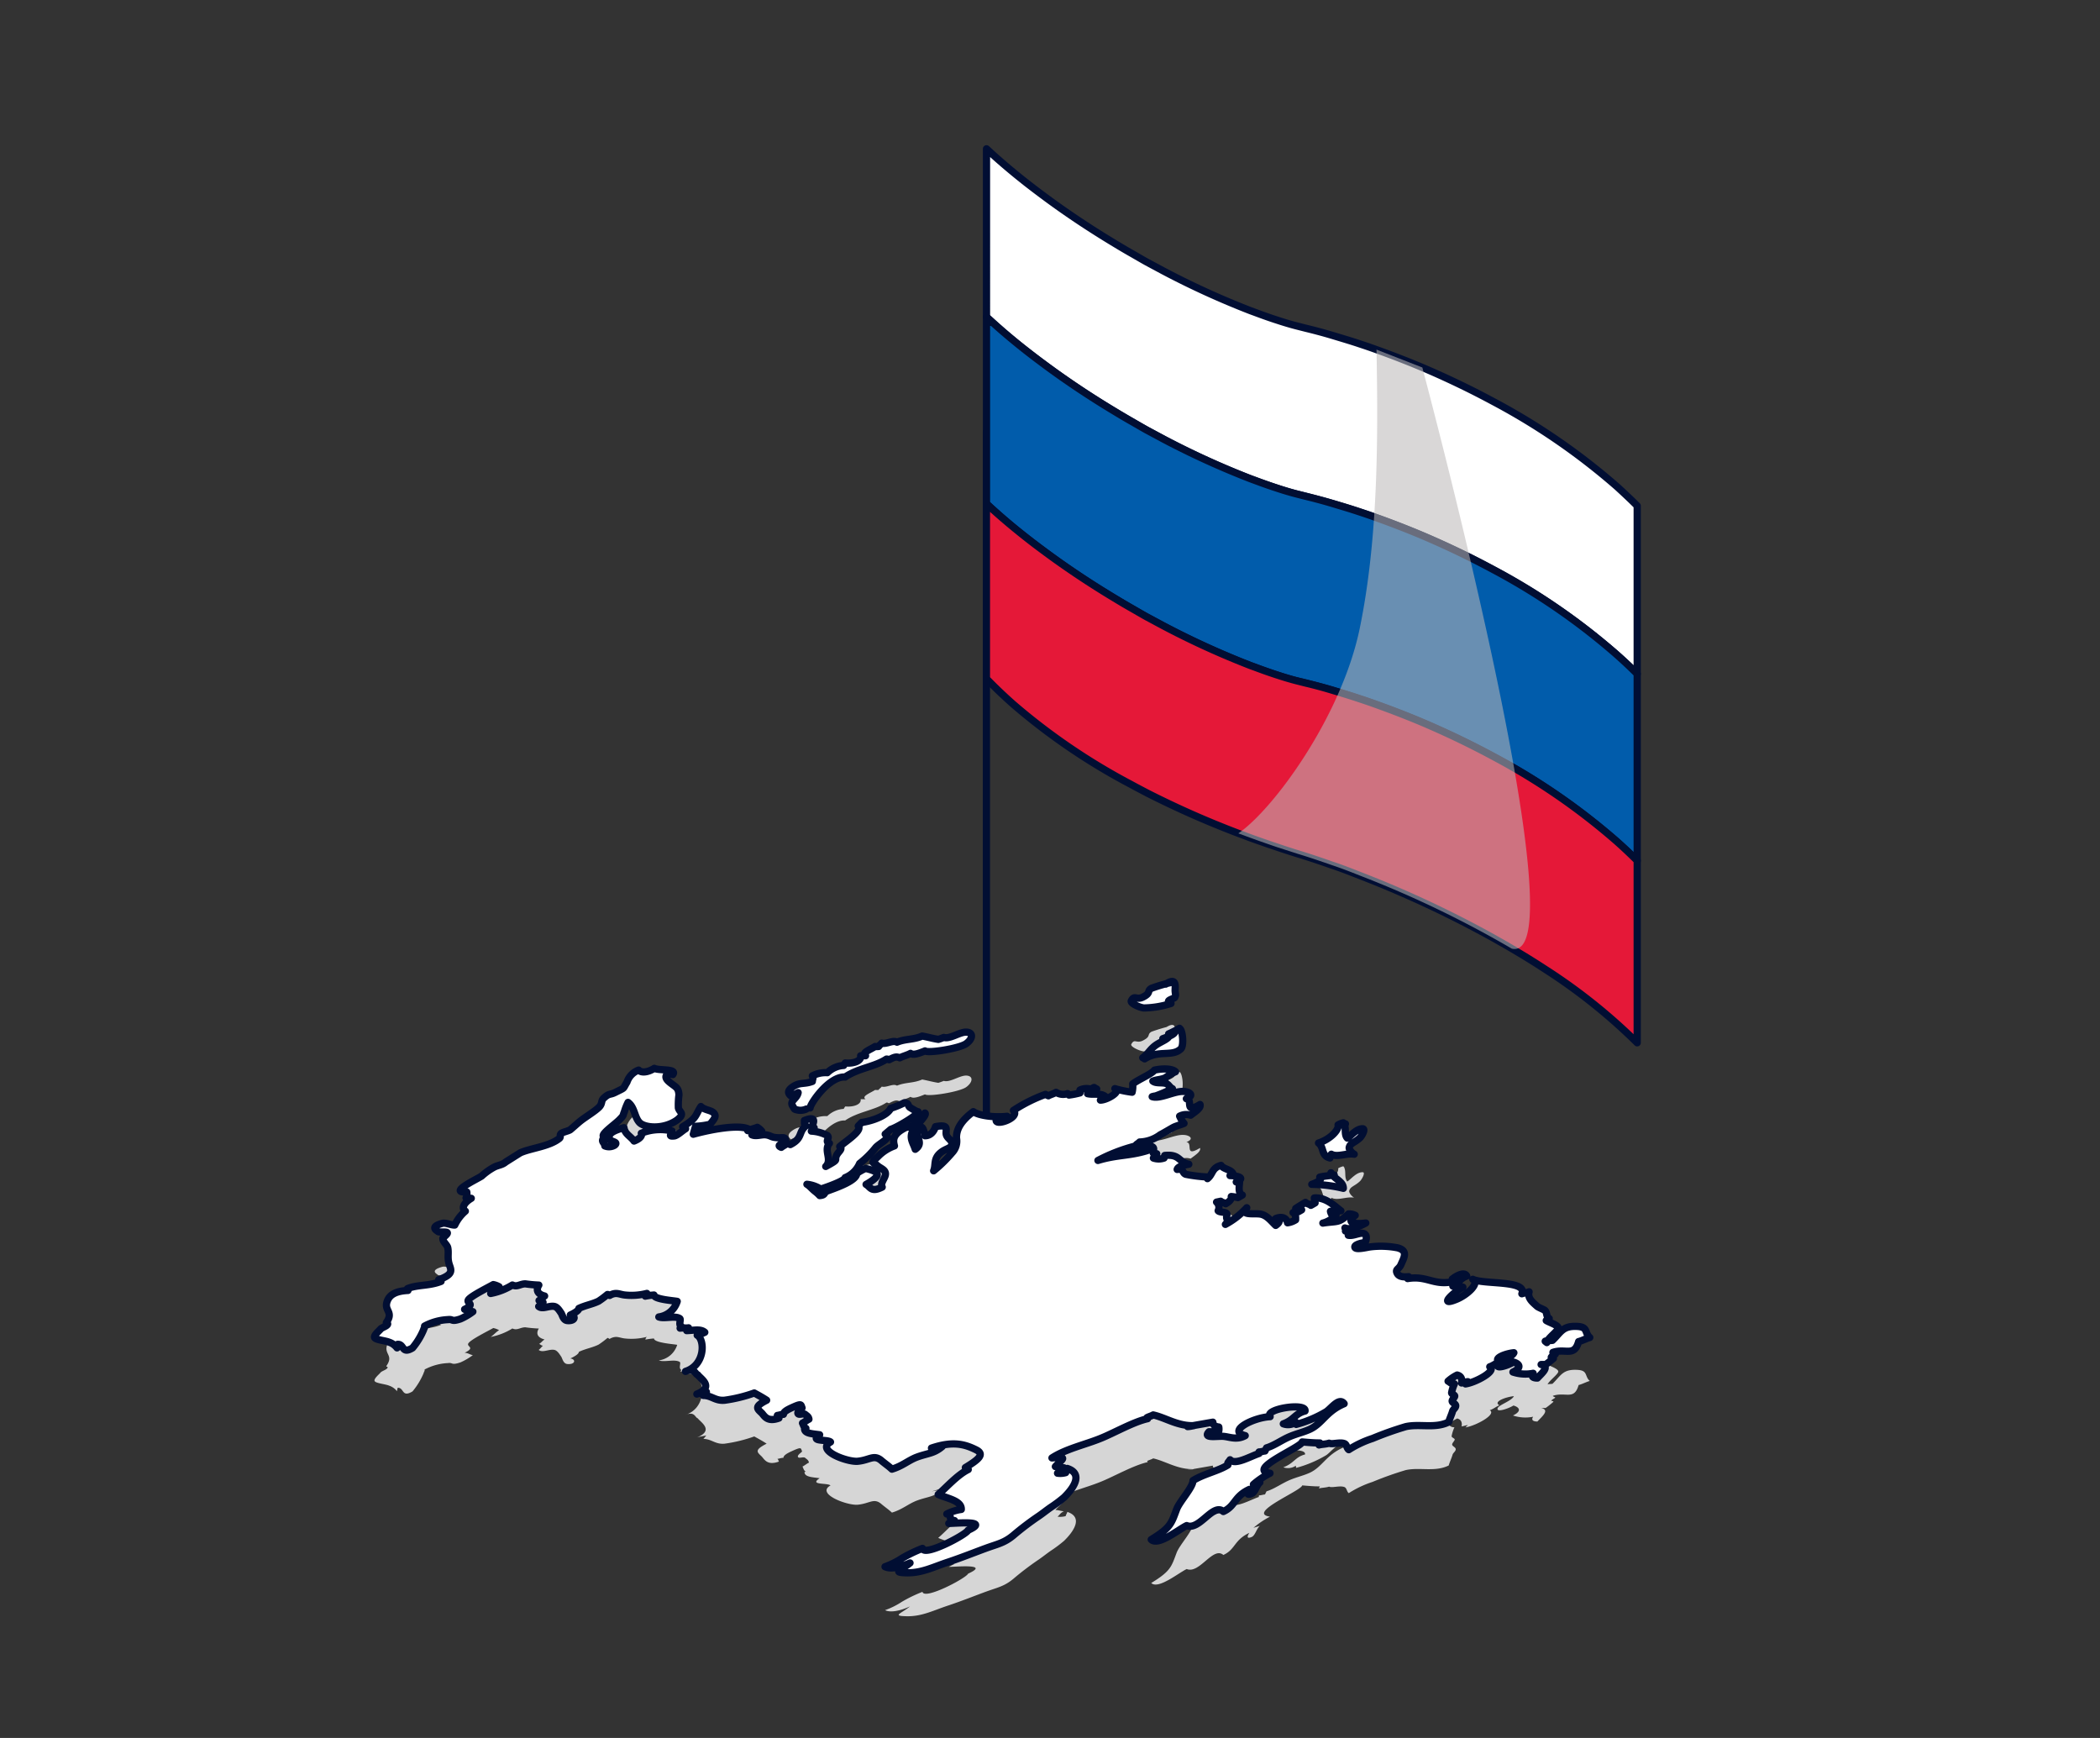 <?xml version="1.0" encoding="UTF-8"?> <svg xmlns="http://www.w3.org/2000/svg" viewBox="0 0 290 240"><rect x="0" y="0" width="290" height="240" fill="#333333" stroke="none"/><defs><style>.cls-2,.cls-9{fill:none;stroke:#010e33;stroke-linejoin:round;stroke-linecap:round}.cls-9{fill:#fff}.cls-8{fill:#d6d6d6}</style></defs><g style="isolation:isolate"><g id="Russia_flag" data-name="Russia flag"><path class="cls-2" d="M136.22 59.63v122.28"></path><path d="M226.09 69.85v23.21c-.91-.91-1.86-1.8-2.83-2.66a90 90 0 0 0-17.11-11.77c-3.3-1.78-6.6-3.34-9.77-4.69-2.18-.92-4.3-1.74-6.33-2.46-.79-.29-1.56-.55-2.32-.8-1.31-.44-2.57-.82-3.77-1.17s-2.56-.7-3.71-1L179 68.2c-.81-.21-1.65-.46-2.53-.75-1-.33-2.13-.72-3.25-1.14l-.52-.19a114.11 114.11 0 0 1-12-5.47l-2.31-1.24c-.74-.41-1.48-.84-2.22-1.27s-1.48-.86-2.22-1.31c-3.34-2-6.65-4.2-9.78-6.53q-1.2-.88-2.37-1.8c-2-1.54-3.82-3.11-5.57-4.74V20.55c1.75 1.63 3.61 3.2 5.57 4.74q1.17.91 2.37 1.8c3.13 2.33 6.44 4.52 9.78 6.53.74.45 1.48.89 2.22 1.31s1.48.86 2.22 1.27l2.31 1.24a114.11 114.11 0 0 0 12 5.47l.52.19c1.12.42 2.21.81 3.25 1.14.88.29 1.72.54 2.53.75l1.3.33c1.15.28 2.39.6 3.71 1s2.46.73 3.77 1.17c.76.25 1.53.51 2.32.8 2 .72 4.15 1.54 6.33 2.46 3.17 1.35 6.47 2.91 9.77 4.69a90 90 0 0 1 17.11 11.77c.92.84 1.87 1.73 2.78 2.64z" fill="#fff" stroke="#010e33" stroke-linejoin="round"></path><path d="M226.09 93.06v25.79c-.91-.91-1.86-1.8-2.83-2.66a90 90 0 0 0-17.11-11.77c-3.3-1.78-6.6-3.34-9.77-4.69-2.18-.92-4.3-1.74-6.33-2.46-.79-.29-1.56-.55-2.32-.8-1.31-.44-2.57-.82-3.77-1.18s-2.56-.7-3.71-1L179 94c-.81-.21-1.65-.46-2.53-.75-1-.33-2.13-.72-3.25-1.14l-.52-.19a114.11 114.11 0 0 1-12-5.47l-2.31-1.24c-.74-.41-1.48-.84-2.22-1.27s-1.48-.86-2.22-1.31c-3.34-2-6.65-4.2-9.78-6.53q-1.2-.89-2.37-1.8c-2-1.54-3.82-3.11-5.57-4.74v-25.8c1.75 1.63 3.61 3.2 5.57 4.74q1.17.91 2.37 1.8c3.13 2.33 6.44 4.52 9.78 6.53.74.45 1.48.89 2.22 1.31s1.48.86 2.22 1.27l2.31 1.24a114.11 114.11 0 0 0 12 5.47l.52.19c1.12.42 2.21.81 3.25 1.14.88.29 1.72.54 2.53.75l1.3.33c1.15.28 2.39.6 3.71 1s2.46.73 3.77 1.17c.76.25 1.53.51 2.32.8 2 .72 4.15 1.54 6.33 2.46 3.17 1.35 6.47 2.91 9.77 4.69a90 90 0 0 1 17.06 11.75c.97.86 1.92 1.75 2.83 2.66z" fill="#015cab" stroke="#010e33" stroke-linejoin="round"></path><path d="M226.09 118.85V144a77.71 77.71 0 0 0-12.62-10.1q-2.29-1.5-4.7-2.91c-.86-.51-1.74-1-2.62-1.5a147.71 147.71 0 0 0-18.42-8.61c-1.28-.5-2.54-1-3.77-1.4-1.64-.58-3.22-1.11-4.74-1.57-.93-.29-1.86-.59-2.8-.91-1.24-.41-2.5-.85-3.77-1.31l-1.68-.63a128 128 0 0 1-12.59-5.57c-.74-.39-1.49-.78-2.22-1.18a86.87 86.87 0 0 1-16.25-11.07 68.509 68.509 0 0 1-3.69-3.52V69.55c1.75 1.63 3.61 3.2 5.57 4.74q1.17.92 2.37 1.8c3.13 2.33 6.44 4.52 9.78 6.53.74.45 1.48.89 2.22 1.31s1.48.86 2.22 1.27l2.31 1.24a114.11 114.11 0 0 0 12 5.47l.52.19c1.12.42 2.21.81 3.25 1.14.88.29 1.72.54 2.53.75l1.3.33c1.15.27 2.39.6 3.71 1s2.46.74 3.77 1.18c.76.25 1.53.51 2.32.8 2 .72 4.15 1.54 6.33 2.46 3.17 1.35 6.47 2.91 9.77 4.69a90 90 0 0 1 17.11 11.77c.93.83 1.88 1.72 2.79 2.63z" fill="#e51838" stroke="#010e33" stroke-linejoin="round"></path><path id="shadow-flag" d="M208.77 131a145.39 145.39 0 0 0-21-10.1c-1.28-.51-2.54-1-3.77-1.41-1.64-.57-3.22-1.11-4.74-1.57l-2.8-.9c-1.24-.42-2.5-.86-3.77-1.32l-1.68-.62c4.88-3.35 14.25-16.16 16.76-28.29 2.55-12.35 2.55-26.18 2.32-38.51l6.33 2.47c1.84 7.02 21.78 82.4 12.35 80.25z" style="mix-blend-mode:multiply" fill="#bbb8b8" opacity=".56"></path><path class="cls-2" d="M133.35 180.62l5.94 3.43"></path><g id="shadow-land" style="mix-blend-mode:multiply"><path class="cls-8" d="M185.8 176a9.68 9.68 0 0 1 1.14-.46 2.26 2.26 0 0 1 0 .45 8.56 8.56 0 0 0-.75.59c.72.14 1.57-.41 2.13-.24s.34 1 .19 1.24c-.53.06-1.56.32-1.4.68s1.61 0 2.08-.07a12 12 0 0 1 3.83.13c1.45.41.89 1.31.44 2.33-.28.64-.83.6-.51 1.2.2.38.69.55 1.57.45 0 .09-.12.17-.13.26 2.72-.44 3.54 1 6.31.42a1.54 1.54 0 0 1-.15-.35c.75-.59 1.72-1 2-.42a2.4 2.4 0 0 0-1.34 1.19c-.19.07-.39.12-.58.2a4.34 4.34 0 0 1 1.39.15c-1.4.77-3.43 2.71-.92 1.69 1.5-.6 3.3-2.24 2.29-2.78 1.49.74 7.57.09 6.77 2 .26-.1.77-.16 1-.27-.26.87.49 1.44 1.11 2 .21.18 1 .47 1.09.58.32.35.13.83.58 1.11-.12.1-.31.17-.41.27.38.26 1.67.64 1.66 1.05s-1.48 1.39-1.58 2c-.05-.07-.16-.11-.22-.18s.83-.1 1-.13c1.18-1.13 1.4-2.05 3.48-1.92 1.45.09.93.88 1.67 1.53-.41.1-1.12.47-1.54.56-.6 2.16-1.81.9-3.55 1.49 0 .12.25.14.33.24-.16.17-.44.24-.56.44.09.06.27 0 .3.15a12.5 12.5 0 0 1-1.07.85h-.63c1.24.28.15 1.15-.51 1.87-.65 0-.87-.23-.59-.66a5.46 5.46 0 0 1-2.79-.17c1.31-.63.85-1.16.07-1.38-.6.39-2.47 1.06-2.17.35.18-.44 1.95-1 2.23-1.64-1.08.1-2.93.76-2 1.26-.42.16-.84.52-1.33.68 1 .59-2 2.18-3.35 2.37.08-.11.21-.19.32-.31-.16 0-.66.15-.86.18.09-.46 0-.95-.61-1.1a5.44 5.44 0 0 0-1.26.85c.3.15.36.36.88.37a5.14 5.14 0 0 0-.39 1.23c0 .19.41.28.43.45s-.41.52-.35.74.5.34.49.62-.36.49-.43.72c-.14.49-.39 1-.54 1.51-1.88.94-4 .21-5.94.64a46.14 46.14 0 0 0-4.58 1.63 14.23 14.23 0 0 0-3.28 1.55c-.31-.23-.26-.73-.63-.85-.64-.22-1.7.16-2.09-.05-.44.15-1 .14-1.39.25 0-.1.06-.14.12-.28-.86 0-1.61-.07-2.44-.14-.1.73-7.75 3.83-4.45 4.32a11.38 11.38 0 0 0-2.29 1.55c.27-.11.66-.2.89-.28-.49.42-.63 1.33-1.14 1.54-.91.38-.42-.43-.3-.58-2.15 1-1.91 2.29-3.6 3.06-1.43-1.24-3.3 2.67-5.06 1.94-1.14.54-3.93 2.85-4.9 1.93 2.74-1.67 2.78-2.27 3.52-4.21.42-1.08 2.24-3 2.25-3.94 1.53-.94 3.49-1.31 4.82-2.15-.09-.35.07-.35.3-.72.68.77 2.69-.42 4-.87-.08.07 0-.22 0-.21.27 0 .52-.1.82-.13l.21-.43c1.12-.34 2.12-1.11 3.28-1.59 1-.41 1.9-.6 2.75-1 1.72-.83 2.22-2.47 4.69-3.51-.68-.93-1.76.62-2.46 1.1a16.3 16.3 0 0 1-4.16 1.76 1.17 1.17 0 0 1-.05-.3 1.91 1.91 0 0 1-1.73.22c1.49-.54 1.62-1.42 3-1.77.22-1.21-5.71-.28-4.82.78-2.35.12-6 2-3.44 2.62-1.18.65-2.16.17-3 .1s-2.92.34-2-.64a6 6 0 0 0 1.35-.1 1.73 1.73 0 0 0 0-.55c-.55-.06-.81-.31-.82-.67L164 203c.28 0 .57-.08.86-.13-2.22.08-3.87-1.09-5.61-1.48-.27.16-.59.23-.85.37a.13.13 0 0 1 .08.15c-1.95.43-4.69 2-6.47 2.71-2.12.87-4.79 1.44-6.74 2.71 2.31-.21 1.46.1.47 1.19.42 0 .8.16 1.18.17-.55.28-.55.48-.88.75a2.82 2.82 0 0 0 1.13-.08c0-.14.23-.48.22-.58 2 .66 1.22 2.36-.45 4a18.16 18.16 0 0 1-1.85 1.38c-.6.42-1.13.85-1.66 1.21a40 40 0 0 0-3.5 2.66c-1.27 1.05-2.17 1.18-3.78 1.77s-3.35 1.29-5.21 1.91c-2.12.7-3.63 1.52-5.73 1.48s-.76-.36.46-1.36c-1.22.56-2.63.92-3.45.52a10.74 10.74 0 0 0 2.35-1.17 19.71 19.71 0 0 1 2.82-1.36c.23 1.18 6.06-1.9 6.3-2.51 3.22-1.45-2-.91-2.67-.94.24-.1.51-.28.79-.39-1-.06-.16-.68-1.06-.91a6.13 6.13 0 0 1 2-.63c.06-1.23-2-1.52-3.19-2.07 1.06-.89 2.62-2.69 4.15-3.44-.18-.06-.26-.2-.4-.27 1.85-1.12 2.72-1.85 1.47-2.46-1.59-.79-3.22-1.22-6.15-.23.52-.14 1-.14 1.5-.23-1.16 1-2 .92-3.52 1.48-1.18.45-2 1.23-3.44 1.66-.45-.43-1-.79-1.53-1.25-1-.78-1.56 0-3.18.16-1.45.14-5.85-1.51-3.77-2.66-.44-.4-3 0-1.5-1-.94-.14-2.16-.15-2.08-.89a.26.26 0 0 0 .18 0c-.33-.21-.32-.45-.47-.72.29-.14.59-.41.89-.54-.06-.37-.28-.45-.52-.66s-.89.15-1-.14.61-.66.57-.77c-.19-.43 0-.67-1.45 0-.68.31-1.12.59-1.12.9-.27 0-.57.12-.84.15.16.11.15.29.22.37-1.62.59-2-.3-2.38-.7-.63-.6-1.08-.88.68-1.77-.53-.35-1.13-.68-1.71-1a20.21 20.21 0 0 1-4.09 1c-1.31.12-1.78-.65-2.94-.66.16-.14.31-.39.42-.49-.43.12-.85.14-1.32.3 2.47-1 .49-2.13.13-2.65-.4-.12-.41-1-1.7-.48 2.75-.89 2.7-4.38 1.62-5a6.45 6.45 0 0 0 1.05-.4c-.57-.49-1.42-.27-2.5-.23.1-.12.15-.26.25-.39-.25.06-.91 0-1.16.05a.59.59 0 0 0 .17-.24c-.44-.23 0-.94-.22-1.09-.65-.44-2.12.07-2.89-.22a3.09 3.09 0 0 0 2.54-2.15c-.45-.1-3.2-.27-3.21-.88a10.52 10.52 0 0 0-1.2.16c.08-.11 0-.19.22-.38a8.52 8.52 0 0 1-3.05.22c-.77-.08-1.19-.46-2.09.06-.12 0-.15-.14-.3-.13a13.11 13.11 0 0 1-1.23.92c-.85.42-1.82.57-2.72 1 0 .27-.54.62-1.18.91.83.12.67.88-.43.77-.56-.06-.67-.8-.85-1.05s-.49-.81-.92-.9c-.73-.15-1.64.45-2.17 0 .22-.15.42-.46.6-.58-.24 0-.38-.21-.55-.24.3-.17.5-.47.77-.62-.93-.23-1.25-.78-.8-1.51a17.84 17.84 0 0 1-1.86-.17c-.73 0-1.12.48-1.79.16a8.77 8.77 0 0 1-3 1.17c.4-.25.71-.66 1.16-.93a2.57 2.57 0 0 0-.8-.3c-.8.45-3 1.54-3.41 2.07s1.06.56-.55 1.35c.47 0 .73.27 1.14.32a8.57 8.57 0 0 1-1.7 1c-1.34.45-1 0-1.74.1a7.61 7.61 0 0 0-3.23.89c.06.21-.11.33-.13.5a9.88 9.88 0 0 1-1.53 2.52c-1.52.92-1.13-.54-2.06-.5 0 .12-.1.35-.08.49a2.28 2.28 0 0 0-1.09-.78c-.49-.22-1.83-.32-2-.63s.63-.95.8-1.17.77-.37.95-.62-.24-.15-.12-.32c1-1.45-.3-1.57.06-2.8.27-.9 1.05-1.52 2.91-1.61a1.17 1.17 0 0 1-.07-.25c1.35-.57 3-.34 4.64-1-.12-.07-.21-.17-.33-.23 2.29-.8 1.63-1.45 1.41-2.29s0-1.42-.16-2.15c-.1-.41-.72-.81-.67-1.27 0-.14.75-.61.6-.79s-1.1 0-1.28-.16-1.17-.63.59-1.12c.46-.14 1.26.26 1.73.23a5.79 5.79 0 0 1 1.46-1.92c-.56-.4-.23-1.14.82-1.77-.21 0-.52-.06-.72-.05a1.38 1.38 0 0 0 .1-.83c-2.71.15 1.52-1.82 2.06-2.2a8.64 8.64 0 0 1 1.69-1.21c.58-.31 1.12-.29 1.63-.73l2-1.26c1.44-.66 4-.86 5.41-2 .24-.19 0-.48.25-.68s1-.33 1.26-.52c.69-.58 1.11-1 1.71-1.44s1.69-1.12 2.23-1.64.25-.89.68-1.28c.8-.73.81-.4 1.57-.78 1.46-.73 1-.4 1.63-1.42a2.69 2.69 0 0 1 1.61-1.67c.37.41 1.26.33 2.17-.24.69.35 3.18 0 2.55.86-.2-.06-.48-.08-.69-.14-.61.51 0 1 .4 1.32.77.59 1.08.67 1.14 1.61a11.29 11.29 0 0 0-.08 1.82c.16.64 1 .76-.2 1.68-1.88 1.32-4.48 1.08-5.18.32s-.65-2.09-1.57-2.77a8.07 8.07 0 0 0-.51 1.3c-.26.6 0 .41-.7 1.12s-2.94 2.22-2 2.35c-.7.64 0 .76 0 1.24a1.52 1.52 0 0 0 1.35-.09c.6-.47-.5-.49-.64-.77-.37-.73.23-1.18 1.94-1.66.13.89.89 1.16 1.39 1.85.83-.32 1.16-.75 1-1.08a7.11 7.11 0 0 1 4.22-.32c.36.17-.8.82.29.7.41 0 1.2-.77 1.61-1-.16 0-.24-.22-.41-.28 2-1.2 1.71-1.53 2.52-2.79.52.52 1.43.48 1.8.92s.07.78-.53 1.53a10.4 10.4 0 0 1-2 .28c-.12.33-.23.77-.32 1.1 2.27-.63 6.38-1.44 7.72-.67l-.21.17c.33-.17 1-.3 1.33-.46a2.8 2.8 0 0 1 .61.53 13.66 13.66 0 0 1-1.36.51c.56.26 1.33-.06 1.9 0s.78.3 1.25.36c1.07.16 1.48-.21 1.52.46 0 .38-1.51.54-.61.91.17-.15.66-.4.84-.56l.41.18c1.77-.9 1.06-1.71 2.15-2.59-.31-.2-.16-.46-.21-.74 1.76-.69 1.28.31 1 .93l.35.07a3.87 3.87 0 0 0-.39.47 5.36 5.36 0 0 1 2.22.61c.38.38-.4.81.28 1.07-.85 1 .45 2.25-.51 3.2 2-1.08 1.11-.73 1.5-1.54.25-.53.91-.87.43-1.21.92-.79 3.16-2.21 2.56-2.83l.48-.5c1.53-.2 3.58-1 4-1.95a12.29 12.29 0 0 0 1.89-.77c.68.08.45.41.77.65 0 0 1.13.71 1.13.59 0 .45-3 2.21-3.77 2.43l-.78.66c1 .48-.74 1.23-1.3 1.85a13.33 13.33 0 0 1-2.23 2.21 3.63 3.63 0 0 1-2 1.95c0 .42-2.52 1.31-3.37 1.58a4.49 4.49 0 0 0-1.91-.66c.41.24.73.68 1.16 1a5 5 0 0 1 .61.56c.89-.07.48-.44 1.12-.66 1.44-.52 4-1.44 4-2.41a7.13 7.13 0 0 1 1.22-.68c1.49.38 2.67.74.06 2.21.61.34.68 1.15 2.23.37-.32-.56.44-1.22.45-1.82s-.71-.77-1.12-1.15c-.62-.55-1-.22.08-1.25a6 6 0 0 1 2.28-1.47c-.23-.85-.25-1.66 1.65-2.58.22 0 .59-.08.83-.09.5-.64 1.31-1.25 1.73-1.87.4.27-1.5 1.94-1.78 2.68-.34.92.2 1.53.44 2.33 1.55-1.08-.75-2.07.88-3.05.29.11.47 1.18.46 1.18.95 0 1.33-.86 1.46-1.26 1.81-.33 1.44.27 1.46.92s.72.84.79 1.34c.1.74-.76.7-1.51 1.31-1.08.86-.65 1.7-1 2.53a19.54 19.54 0 0 0 2.55-2.5 2.3 2.3 0 0 0 .61-2c-.05-1.18.58-2.37 2.32-3.67.78.57 3 .83 4.66.64-.48.1-1.1.43-1.51.56 0 .81 3.36-.4 2.39-1.37a21.29 21.29 0 0 1 4.43-2.22 3.73 3.73 0 0 0 .4.2c.22-.14.77-.29 1.05-.48a1.82 1.82 0 0 0 1.59.18c.06 0 .14.19.2.2a10.47 10.47 0 0 0 1.52-.3c-.06-.12 0-.29 0-.4a2.17 2.17 0 0 1 1.49-.12c.18-.05.27-.17.46-.23a3.1 3.1 0 0 0 .36.21c-.43.17-.83.5-1.26.65.84.2 1.85-.15 2.49.43-.21.14-.49.34-.72.46.9 0 2.95-1.2 2-1.59a15.15 15.15 0 0 0 2.38.5 3.51 3.51 0 0 0 .08-1.15c.83-.64 2.61-1.36 3-1.9 1.1-.26 2.48-.23 2.91.22a6.48 6.48 0 0 0-1.39.83c-.69.29-1.11.22-1.74.46.44.37 1.3.14 1.87.35.33.13.47.53.84.7a20.75 20.75 0 0 1-2.32 1 2.75 2.75 0 0 0-.48.1c1.07.36 3-.76 4.26-.72.85 0 1.66.53.46 1 1 .07-.38 2.18 1.89.8.16.5-.68 1-1.3 1.48a2.05 2.05 0 0 0-1.52.13 4.25 4.25 0 0 0 .61 1c-.37.17-1.15.37-1.51.57-.61.34-1.23.72-1.77 1a5 5 0 0 1-2.85 1c-.15.19-.48.3-.58.55a23.82 23.82 0 0 0-5.18 2c2.67-.81 4.3-.59 6.8-1.36a4.73 4.73 0 0 0-2.25.3c1.23-.72 2-1.31 2.89-.87.72.33-.43 1.07.68 1-.23.27.15.23-.46.6a2.27 2.27 0 0 0 1.47 0 3.15 3.15 0 0 1 .09-.36c2.16-.21 1.85.91 3.33 1.21-.63.12-1.48.28-1.61.72 1-.12.63.44 1.18.67a20.37 20.37 0 0 0 3.18.38c-.05.08-.16.16-.18.22.79-.62.56-1.47 1.88-1.83.33.53 1.36.54 1.65 1.14-.13.1-.3.17-.41.27.67 0 2.39.23.86.88a4.3 4.3 0 0 0 .46-.07c0 .53-.28 1.62.38 1.88l-.61.35a5.66 5.66 0 0 0-.92-.15c.08.31-.18.67-.77 1-.15-.14-.57-.2-.69-.35l-.57.12a1 1 0 0 1 .22 1.19c.19.24.91.15 1.15.36s-.25.68.26.94c-.23.26-.2.39-.41.59a11.05 11.05 0 0 0 2.95-2.3c-1 1.18 1.15.69 2 .9s1.42 1 2 1.54c.69-.48.58-.79 0-.95 1.08-.42 1.56.13 1.63.59a2.83 2.83 0 0 0 1.12-.41c0-.37.05-.77-.35-1a2.36 2.36 0 0 1 .75-.13s.47-.26.43-.25c-.19-.08-.18-.25-.29-.36a5.43 5.43 0 0 1-.53.17c.38-.26 1-.62 1.35-.84.12.19.59.24.74.41.21-.11.39-.22.59-.34-.21-.21 0-.44-.11-.68 1.67-.13 2.93 1.25 3.67 1.77a9.26 9.26 0 0 1-1.44.07 1.4 1.4 0 0 0 .21.5 5.27 5.27 0 0 1 .57 0 3.66 3.66 0 0 1-1.83 1.13c2-.31 2.2.05 3.55-1.27a2 2 0 0 1 .92.2c-1.41 1.09 0 1.25 1.46 1.06-.8.46-2.28 1-2.88.68"></path><path class="cls-8" d="M111.87 159c0-.54 2.6-4.42 4.84-4.27 1.75-1.21 4.1-1.41 5.71-2.48.24 0 .17.08.37.09.74-.39 1-.47 1.46-.26.38-.21 1.1-.39 1.49-.62.38.29 1.17 0 2-.34.4.36 4.77-.33 5.69-1s1-1.52.07-1.59-2.3 1-3.17.73a7.51 7.51 0 0 1-.75.27c-.79-.12-1.42-.31-2.23-.46-1.2.53-2.29.36-3.48.85-.57-.34-1.42.31-2.11.13-.13.2-.44.37-.42.46a2.46 2.46 0 0 1-.49 0c-.69.45-1.92.87-1.32 1.28h-.68c.14.73-1 1.11-2.12 1a2.17 2.17 0 0 0-.22.34 3.52 3.52 0 0 0-2.26 1 4 4 0 0 0-2.07.44c.21.22 0 .5 0 .77-1.19.44-1.74.05-2.77.79-.73.52-.56.89-.19 1.21.29-.17.76-.29 1-.46-.17.9-1.25 1.13-.74 1.88.28.41.08.42.8.55a2 2 0 0 0 1.07-.16M185.8 161.2a5.48 5.48 0 0 0-1 .14c.11.74-1.15 2-2.72 2.5.81.62.32 1.75 1.58 2.07 0-.17.21-.31.19-.52.83.47 2.14-.2 3.16 0-.3-.15-.75-.66-.69-.94.15-.62.76-.64 1.5-1.35.28-.28.78-1.21.36-1.23-.88 0-1.58.94-2.12 1.29-.51-.55-.06-1.56-.55-2.11a2.78 2.78 0 0 0-.73.29M184.25 168.26c-.7.1-1.39.14-2 .29.43.29-.29.72-1.1 1a19.35 19.35 0 0 1 4.36.55c0-1-1.34-1.32-1.71-2.15M162.08 141.59a24.47 24.47 0 0 0-3.06.88c-.69.4 0 .64-1.23 1.24-.88.42-1.11-.34-1.56.48-.2.36 1.27 1 1.78 1a13 13 0 0 0 3.7-.62c-1-.4.43-.64.52-.83.19-.41.08-.42.05-.9s.32-2-1.3-.94M162.88 148a13.86 13.86 0 0 1-1.5.77c.44.58-1 1-1.8 1.58s-1 1.16-1.77 1.72a1.27 1.27 0 0 1 .26.15c2-1.28 3.8-.24 5-1.38.46-.43.25-2.69-.2-2.82-.08.07-.46.26-.58.34 0 .46-.8.74-1.71 1.07"></path></g><path class="cls-9" d="M185.8 170a9.68 9.68 0 0 1 1.14-.46 2.26 2.26 0 0 1 0 .45 8.56 8.56 0 0 0-.75.59c.72.14 1.57-.41 2.13-.24s.34 1 .19 1.24c-.53.06-1.56.32-1.4.68s1.61 0 2.08-.07a12 12 0 0 1 3.83.13c1.45.41.89 1.31.44 2.33-.28.64-.83.6-.51 1.2.2.38.69.55 1.57.45 0 .09-.12.17-.13.26 2.72-.44 3.54 1 6.31.42a1.54 1.54 0 0 1-.15-.35c.75-.59 1.72-1 2-.42a2.4 2.4 0 0 0-1.34 1.19c-.19.07-.39.12-.58.2a4.34 4.34 0 0 1 1.39.15c-1.4.77-3.43 2.71-.92 1.69 1.5-.6 3.3-2.24 2.29-2.78 1.49.74 7.57.09 6.77 2 .26-.1.77-.16 1-.27-.26.87.49 1.44 1.11 2 .21.18 1 .47 1.09.58.32.35.13.83.58 1.11-.12.1-.31.17-.41.27.38.26 1.67.64 1.66 1.05s-1.48 1.39-1.58 2c-.05-.07-.16-.11-.22-.18s.83-.1 1-.13c1.18-1.13 1.4-2.05 3.48-1.92 1.45.09.93.88 1.67 1.53-.41.1-1.12.47-1.54.56-.6 2.16-1.81.9-3.55 1.49 0 .12.25.14.33.24-.16.17-.44.24-.56.44.09.06.27 0 .3.15a12.5 12.5 0 0 1-1.07.85h-.63c1.24.28.15 1.15-.51 1.87-.65 0-.87-.23-.59-.66a5.46 5.46 0 0 1-2.79-.17c1.31-.63.85-1.16.07-1.38-.6.39-2.47 1.06-2.17.35.18-.44 1.95-1 2.23-1.64-1.08.1-2.93.76-2 1.26-.42.16-.84.52-1.33.68 1 .59-2 2.18-3.35 2.37.08-.11.21-.19.32-.31-.16 0-.66.15-.86.18.09-.46 0-.95-.61-1.1a5.44 5.44 0 0 0-1.26.85c.3.15.36.36.88.37a5.14 5.14 0 0 0-.39 1.23c0 .19.41.28.43.45s-.41.52-.35.74.5.34.49.62-.36.49-.43.72c-.14.49-.39 1-.54 1.51-1.88.94-4 .21-5.94.64a46.14 46.14 0 0 0-4.58 1.63 14.23 14.23 0 0 0-3.28 1.55c-.31-.23-.26-.73-.63-.85-.64-.22-1.7.16-2.09-.05-.44.15-1 .14-1.39.25 0-.1.06-.14.12-.28-.86 0-1.61-.07-2.44-.14-.1.73-7.75 3.83-4.45 4.32a11.38 11.38 0 0 0-2.29 1.55c.27-.11.66-.2.89-.28-.49.42-.63 1.33-1.14 1.54-.91.38-.42-.43-.3-.58-2.15 1-1.91 2.29-3.6 3.06-1.43-1.24-3.3 2.67-5.06 1.94-1.14.54-3.93 2.85-4.9 1.93 2.74-1.67 2.78-2.27 3.52-4.21.42-1.08 2.24-3 2.25-3.94 1.53-.94 3.49-1.31 4.82-2.15-.09-.35.07-.35.3-.72.68.77 2.69-.42 4-.87-.08.07 0-.22 0-.21.27 0 .52-.1.82-.13l.21-.43c1.12-.34 2.12-1.11 3.28-1.59 1-.41 1.9-.6 2.75-1 1.72-.83 2.22-2.47 4.69-3.51-.68-.93-1.76.62-2.46 1.1a16.3 16.3 0 0 1-4.16 1.76 1.17 1.17 0 0 1-.05-.3 1.91 1.91 0 0 1-1.73.22c1.49-.54 1.62-1.42 3-1.77.22-1.21-5.71-.28-4.82.78-2.35.12-6 2-3.44 2.62-1.18.65-2.16.17-3 .1s-2.92.34-2-.64a6 6 0 0 0 1.35-.1 1.73 1.73 0 0 0 0-.55c-.55-.06-.81-.31-.82-.67L164 197c.28 0 .57-.08.86-.13-2.22.08-3.87-1.09-5.61-1.48-.27.16-.59.23-.85.37a.13.13 0 0 1 .08.15c-1.95.43-4.69 2-6.47 2.71-2.12.87-4.79 1.44-6.74 2.71 2.31-.21 1.46.1.47 1.19.42 0 .8.16 1.18.17-.55.28-.55.48-.88.75a2.82 2.82 0 0 0 1.13-.08c0-.14.23-.48.22-.58 2 .66 1.22 2.36-.45 4a18.16 18.16 0 0 1-1.85 1.38c-.6.42-1.13.85-1.66 1.21a40 40 0 0 0-3.5 2.66c-1.27 1.05-2.17 1.18-3.78 1.77s-3.35 1.29-5.21 1.91c-2.12.7-3.63 1.52-5.73 1.48s-.76-.36.46-1.36c-1.22.56-2.63.92-3.45.52a10.74 10.74 0 0 0 2.35-1.17 19.71 19.71 0 0 1 2.82-1.36c.23 1.18 6.06-1.9 6.3-2.51 3.22-1.45-2-.91-2.67-.94.24-.1.51-.28.79-.39-1-.06-.16-.68-1.06-.91a6.13 6.13 0 0 1 2-.63c.06-1.23-2-1.52-3.19-2.07 1.06-.89 2.62-2.69 4.15-3.44-.18-.06-.26-.2-.4-.27 1.85-1.12 2.72-1.85 1.47-2.46-1.59-.79-3.22-1.22-6.15-.23.52-.14 1-.14 1.5-.23-1.16 1-2 .92-3.52 1.48-1.18.45-2 1.23-3.44 1.66-.45-.43-1-.79-1.53-1.25-1-.78-1.56 0-3.18.16-1.45.14-5.85-1.51-3.77-2.66-.44-.4-3 0-1.5-1-.94-.14-2.16-.15-2.08-.89a.26.26 0 0 0 .18 0c-.33-.21-.32-.45-.47-.72.29-.14.59-.41.89-.54-.06-.37-.28-.45-.52-.66s-.89.15-1-.14.61-.66.57-.77c-.19-.43 0-.67-1.45 0-.68.31-1.12.59-1.12.9-.27 0-.57.12-.84.15.16.11.15.29.22.37-1.62.59-2-.3-2.38-.7-.63-.6-1.08-.88.68-1.77-.53-.35-1.13-.68-1.71-1a20.21 20.21 0 0 1-4.09 1c-1.31.12-1.78-.65-2.94-.66.16-.14.31-.39.42-.49-.43.12-.85.14-1.32.3 2.47-1 .49-2.13.13-2.65-.4-.12-.41-1-1.7-.48 2.75-.89 2.7-4.38 1.62-5a6.45 6.45 0 0 0 1.05-.4c-.57-.49-1.42-.27-2.5-.23.1-.12.15-.26.25-.39-.25.06-.91 0-1.16.05a.59.59 0 0 0 .17-.24c-.44-.23 0-.94-.22-1.09-.65-.44-2.12.07-2.89-.22a3.09 3.09 0 0 0 2.54-2.15c-.45-.1-3.2-.27-3.21-.88a10.52 10.52 0 0 0-1.2.16c.08-.11 0-.19.22-.38a8.52 8.52 0 0 1-3.05.22c-.77-.08-1.19-.46-2.09.06-.12 0-.15-.14-.3-.13a13.11 13.11 0 0 1-1.23.92c-.85.42-1.82.57-2.72 1 0 .27-.54.62-1.18.91.83.12.67.88-.43.77-.56-.06-.67-.8-.85-1.05s-.49-.81-.92-.9c-.73-.15-1.64.45-2.17 0 .22-.15.42-.46.6-.58-.24 0-.38-.21-.55-.24.3-.17.5-.47.77-.62-.93-.23-1.25-.78-.8-1.51a17.84 17.84 0 0 1-1.86-.17c-.73 0-1.12.48-1.79.16a8.77 8.77 0 0 1-3 1.17c.4-.25.71-.66 1.16-.93a2.57 2.57 0 0 0-.8-.3c-.8.45-3 1.54-3.41 2.07s1.06.56-.55 1.35c.47 0 .73.27 1.14.32a8.57 8.57 0 0 1-1.7 1c-1.34.45-1 0-1.74.1a7.61 7.61 0 0 0-3.23.89c.06.21-.11.33-.13.5a9.88 9.88 0 0 1-1.53 2.52c-1.52.92-1.13-.54-2.06-.5 0 .12-.1.35-.08.49a2.28 2.28 0 0 0-1.09-.78c-.49-.22-1.83-.32-2-.63s.63-.95.8-1.17.77-.37.95-.62-.24-.15-.12-.32c1-1.45-.3-1.57.06-2.8.27-.9 1.05-1.52 2.91-1.61a1.17 1.17 0 0 1-.07-.25c1.35-.57 3-.34 4.64-1-.12-.07-.21-.17-.33-.23 2.29-.8 1.63-1.45 1.41-2.29s0-1.42-.16-2.15c-.1-.41-.72-.81-.67-1.27 0-.14.75-.61.6-.79s-1.1 0-1.28-.16-1.17-.63.59-1.12c.46-.14 1.26.26 1.73.23a5.79 5.79 0 0 1 1.46-1.92c-.56-.4-.23-1.14.82-1.77-.21 0-.52-.06-.72-.05a1.38 1.38 0 0 0 .1-.83c-2.71.15 1.52-1.82 2.06-2.2a8.64 8.64 0 0 1 1.69-1.21c.58-.31 1.12-.29 1.63-.73l2-1.26c1.44-.66 4-.86 5.41-2 .24-.19 0-.48.25-.68s1-.33 1.26-.52c.69-.58 1.11-1 1.71-1.44s1.69-1.12 2.23-1.64.25-.89.68-1.28c.8-.73.81-.4 1.57-.78 1.46-.73 1-.4 1.63-1.42a2.69 2.69 0 0 1 1.61-1.67c.37.41 1.26.33 2.17-.24.69.35 3.18 0 2.55.86-.2-.06-.48-.08-.69-.14-.61.51 0 1 .4 1.32.77.59 1.08.67 1.14 1.61a11.29 11.29 0 0 0-.08 1.82c.16.64 1 .76-.2 1.68-1.88 1.32-4.48 1.08-5.18.32s-.65-2.09-1.57-2.77a8.07 8.07 0 0 0-.51 1.3c-.26.6 0 .41-.7 1.12s-2.94 2.22-2 2.35c-.7.64 0 .76 0 1.24a1.52 1.52 0 0 0 1.35-.09c.6-.47-.5-.49-.64-.77-.37-.73.23-1.18 1.94-1.66.13.89.89 1.16 1.39 1.85.83-.32 1.16-.75 1-1.08a7.11 7.11 0 0 1 4.22-.32c.36.17-.8.82.29.7.41 0 1.2-.77 1.61-1-.16 0-.24-.22-.41-.28 2-1.2 1.71-1.53 2.52-2.79.52.52 1.43.48 1.8.92s.07.78-.53 1.53a10.4 10.4 0 0 1-2 .28c-.12.33-.23.77-.32 1.1 2.27-.63 6.38-1.44 7.72-.67l-.21.17c.33-.17 1-.3 1.33-.46a2.8 2.8 0 0 1 .61.53 13.66 13.66 0 0 1-1.36.51c.56.26 1.33-.06 1.9 0s.78.3 1.25.36c1.07.16 1.48-.21 1.52.46 0 .38-1.51.54-.61.91.17-.15.66-.4.84-.56l.41.18c1.77-.9 1.06-1.71 2.15-2.59-.31-.2-.16-.46-.21-.74 1.76-.69 1.28.31 1 .93l.35.07a3.87 3.87 0 0 0-.39.47 5.36 5.36 0 0 1 2.22.61c.38.38-.4.81.28 1.07-.85 1 .45 2.25-.51 3.2 2-1.08 1.11-.73 1.5-1.54.25-.53.91-.87.43-1.21.92-.79 3.16-2.21 2.56-2.83l.48-.5c1.53-.2 3.58-1 4-1.95a12.29 12.29 0 0 0 1.89-.77c.68.08.45.41.77.65 0 0 1.13.71 1.13.59 0 .45-3 2.21-3.77 2.43l-.78.66c1 .48-.74 1.23-1.3 1.85a13.33 13.33 0 0 1-2.23 2.21 3.63 3.63 0 0 1-2 1.95c0 .42-2.52 1.31-3.37 1.58a4.49 4.49 0 0 0-1.91-.66c.41.24.73.68 1.16 1a5 5 0 0 1 .61.56c.89-.07.48-.44 1.12-.66 1.44-.52 4-1.44 4-2.41a7.13 7.13 0 0 1 1.22-.68c1.49.38 2.67.74.06 2.21.61.34.68 1.15 2.23.37-.32-.56.44-1.22.45-1.82s-.71-.77-1.12-1.15c-.62-.55-1-.22.08-1.25a6 6 0 0 1 2.28-1.47c-.23-.85-.25-1.66 1.65-2.58.22 0 .59-.08.83-.09.5-.64 1.31-1.25 1.73-1.87.4.27-1.5 1.94-1.78 2.68-.34.92.2 1.53.44 2.33 1.55-1.08-.75-2.07.88-3.05.29.11.47 1.18.46 1.18.95 0 1.33-.86 1.46-1.26 1.81-.33 1.44.27 1.46.92s.72.84.79 1.34c.1.74-.76.7-1.51 1.31-1.08.86-.65 1.7-1 2.53a19.54 19.54 0 0 0 2.55-2.5 2.3 2.3 0 0 0 .61-2c-.05-1.18.58-2.37 2.32-3.67.78.57 3 .83 4.66.64-.48.1-1.1.43-1.51.56 0 .81 3.36-.4 2.39-1.37a21.29 21.29 0 0 1 4.43-2.22 3.73 3.73 0 0 0 .4.2c.22-.14.77-.29 1.05-.48a1.82 1.82 0 0 0 1.59.18c.06 0 .14.19.2.2a10.47 10.47 0 0 0 1.52-.3c-.06-.12 0-.29 0-.4a2.17 2.17 0 0 1 1.49-.12c.18-.05.27-.17.46-.23a3.1 3.1 0 0 0 .36.21c-.43.17-.83.5-1.26.65.84.2 1.85-.15 2.49.43-.21.14-.49.34-.72.46.9 0 2.95-1.2 2-1.59a15.15 15.15 0 0 0 2.38.5 3.51 3.51 0 0 0 .08-1.15c.83-.64 2.61-1.36 3-1.9 1.1-.26 2.48-.23 2.91.22a6.48 6.48 0 0 0-1.39.83c-.69.29-1.11.22-1.74.46.44.37 1.3.14 1.87.35.33.13.47.53.84.7a20.75 20.75 0 0 1-2.32 1 2.75 2.75 0 0 0-.48.1c1.07.36 3-.76 4.26-.72.85 0 1.66.53.46 1 1 .07-.38 2.18 1.89.8.16.5-.68 1-1.3 1.48a2.05 2.05 0 0 0-1.52.13 4.25 4.25 0 0 0 .61 1c-.37.17-1.15.37-1.51.57-.61.34-1.23.72-1.77 1a5 5 0 0 1-2.85 1c-.15.19-.48.3-.58.55a23.82 23.82 0 0 0-5.18 2c2.67-.81 4.3-.59 6.8-1.36a4.73 4.73 0 0 0-2.25.3c1.23-.72 2-1.31 2.89-.87.72.33-.43 1.07.68 1-.23.27.15.23-.46.6a2.27 2.27 0 0 0 1.47 0 3.15 3.15 0 0 1 .09-.36c2.16-.21 1.85.91 3.33 1.21-.63.12-1.48.28-1.61.72 1-.12.63.44 1.18.67a20.37 20.37 0 0 0 3.18.38c-.05.08-.16.16-.18.22.79-.62.56-1.47 1.88-1.83.33.53 1.36.54 1.65 1.14-.13.1-.3.17-.41.27.67 0 2.39.23.86.88a4.3 4.3 0 0 0 .46-.07c0 .53-.28 1.62.38 1.88l-.61.35a5.66 5.66 0 0 0-.92-.15c.08.31-.18.67-.77 1-.15-.14-.57-.2-.69-.35l-.57.12a1 1 0 0 1 .22 1.19c.19.24.91.15 1.15.36s-.25.68.26.94c-.23.26-.2.39-.41.59a11.05 11.05 0 0 0 2.95-2.3c-1 1.18 1.15.69 2 .9s1.42 1 2 1.54c.69-.48.58-.79 0-.95 1.08-.42 1.56.13 1.63.59a2.83 2.83 0 0 0 1.12-.41c0-.37.05-.77-.35-1a2.36 2.36 0 0 1 .75-.13s.47-.26.43-.25c-.19-.08-.18-.25-.29-.36a5.43 5.43 0 0 1-.53.17c.38-.26 1-.62 1.35-.84.12.19.59.24.74.41.21-.11.39-.22.59-.34-.21-.21 0-.44-.11-.68 1.67-.13 2.93 1.25 3.67 1.77a9.26 9.26 0 0 1-1.44.07 1.4 1.4 0 0 0 .21.5 5.27 5.27 0 0 1 .57 0 3.66 3.66 0 0 1-1.83 1.13c2-.31 2.2.05 3.55-1.27a2 2 0 0 1 .92.2c-1.41 1.09 0 1.25 1.46 1.06-.8.46-2.28 1-2.88.68"></path><path class="cls-9" d="M111.87 153c0-.54 2.6-4.42 4.84-4.27 1.75-1.21 4.1-1.41 5.71-2.48.24 0 .17.08.37.09.74-.39 1-.47 1.46-.26.38-.21 1.1-.39 1.49-.62.38.29 1.17 0 2-.34.4.36 4.77-.33 5.69-1s1-1.52.07-1.59-2.3 1-3.17.73a7.51 7.51 0 0 1-.75.27c-.79-.12-1.42-.31-2.23-.46-1.2.53-2.29.36-3.48.85-.57-.34-1.42.31-2.11.13-.13.2-.44.37-.42.46a2.46 2.46 0 0 1-.49 0c-.69.45-1.92.87-1.32 1.28h-.68c.14.73-1 1.11-2.12 1a2.17 2.17 0 0 0-.22.34 3.52 3.52 0 0 0-2.26 1 4 4 0 0 0-2.07.44c.21.22 0 .5 0 .77-1.19.44-1.74.05-2.77.79-.73.52-.56.89-.19 1.21.29-.17.76-.29 1-.46-.17.9-1.25 1.13-.74 1.88.28.41.08.42.8.55a2 2 0 0 0 1.07-.16M185.8 155.2a5.48 5.48 0 0 0-1 .14c.11.74-1.15 2-2.72 2.5.81.62.32 1.75 1.58 2.07 0-.17.21-.31.19-.52.83.47 2.14-.2 3.16 0-.3-.15-.75-.66-.69-.94.15-.62.76-.64 1.5-1.35.28-.28.78-1.21.36-1.23-.88 0-1.58.94-2.12 1.29-.51-.55-.06-1.56-.55-2.11a2.78 2.78 0 0 0-.73.29M184.25 162.26c-.7.1-1.39.14-2 .29.43.29-.29.72-1.1 1a19.35 19.35 0 0 1 4.36.55c0-1-1.34-1.32-1.71-2.15M162.08 135.59a24.47 24.47 0 0 0-3.06.88c-.69.4 0 .64-1.23 1.24-.88.42-1.11-.34-1.56.48-.2.36 1.27 1 1.78 1a13 13 0 0 0 3.7-.62c-1-.4.43-.64.52-.83.19-.41.08-.42.05-.9s.32-2-1.3-.94M162.88 142a13.86 13.86 0 0 1-1.5.77c.44.58-1 1-1.8 1.58s-1 1.16-1.77 1.72a1.27 1.27 0 0 1 .26.15c2-1.28 3.8-.24 5-1.38.46-.43.25-2.69-.2-2.82-.08.07-.46.26-.58.34 0 .46-.8.74-1.71 1.07"></path></g></g></svg> 